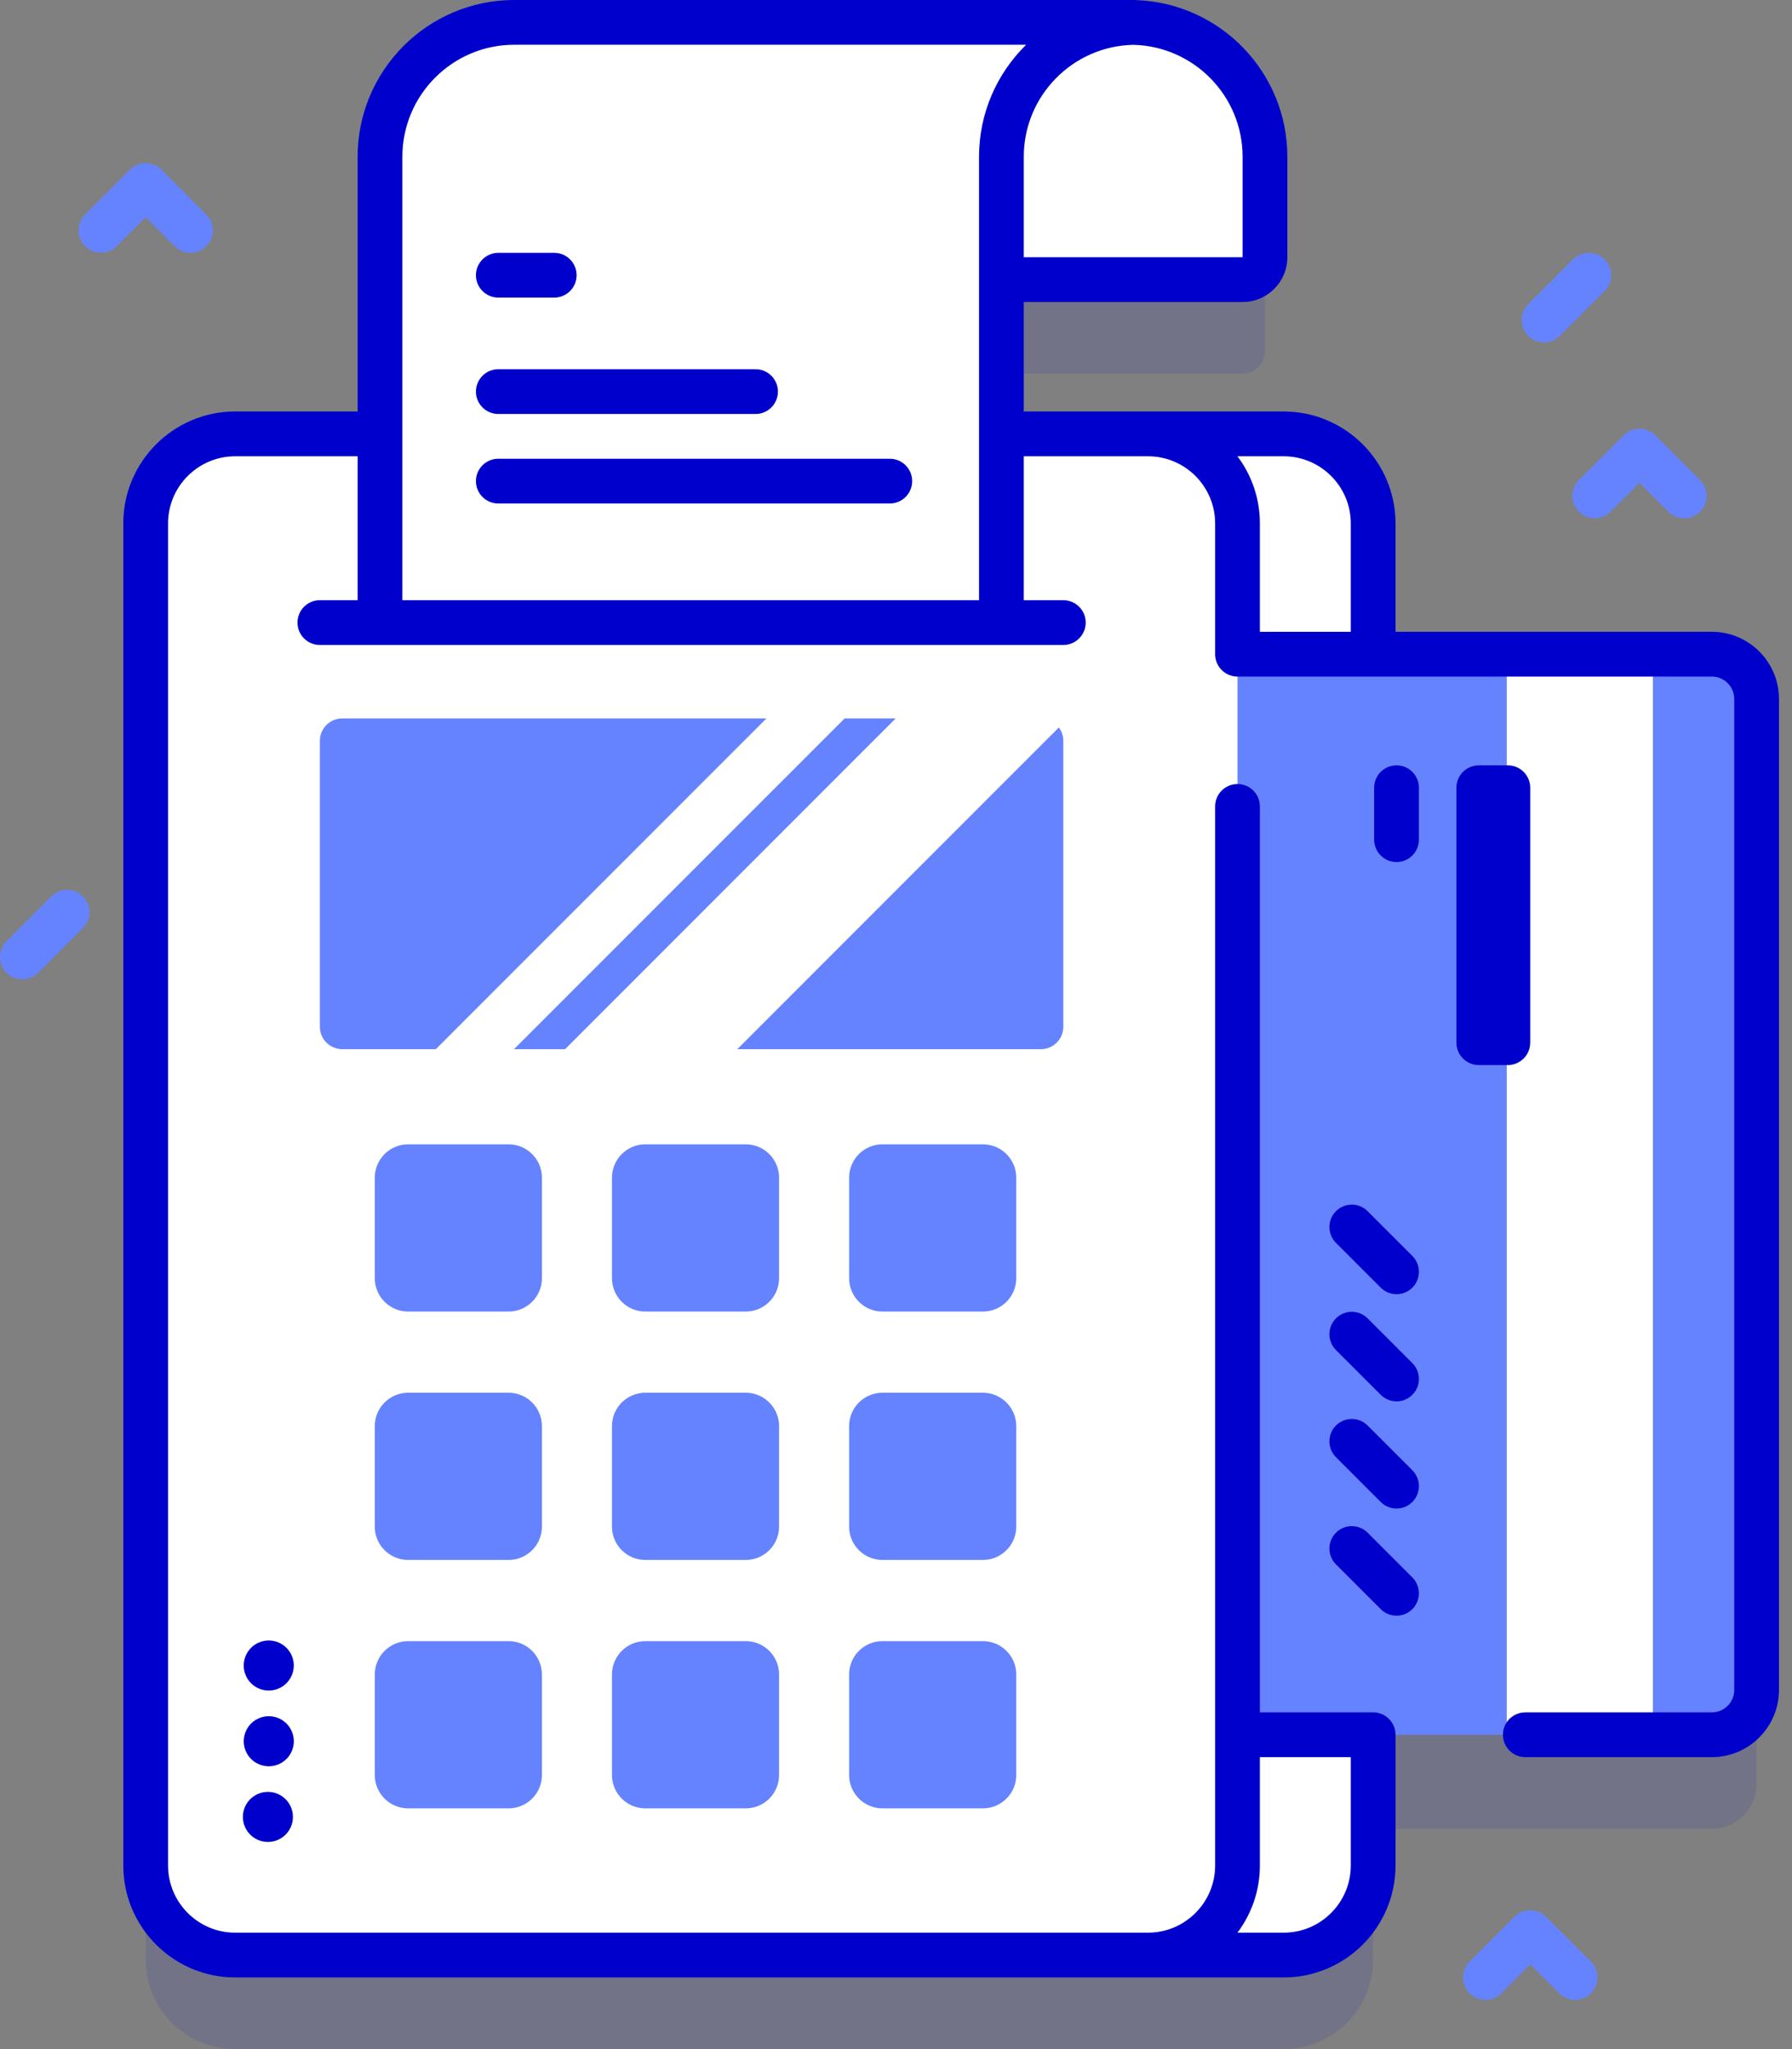 <svg width="56" height="64" viewBox="0 0 56 64" fill="none" xmlns="http://www.w3.org/2000/svg">
<rect x="0" y="0" width="56" height="64" fill="#808080" stroke="none"/>
<g id="Group 35">
<path id="Vector" opacity="0.1" d="M39.53 10.971V7.831C39.53 5.514 37.652 3.636 35.335 3.636H28.138V11.67H38.831C39.217 11.67 39.53 11.357 39.53 10.971Z" fill="#0000CC"/>
<path id="Vector_2" opacity="0.1" d="M53.496 23.369H42.911V19.285C42.911 17.741 41.659 16.488 40.114 16.488H11.588C11.584 16.488 11.579 16.488 11.574 16.488H7.349C5.805 16.488 4.552 17.74 4.552 19.285V61.203C4.552 62.747 5.805 64 7.349 64H11.581C11.583 64 11.586 64 11.588 64H40.114C41.659 64 42.911 62.747 42.911 61.203V57.119H53.496C54.268 57.119 54.894 56.493 54.894 55.72V24.768C54.894 23.995 54.268 23.369 53.496 23.369Z" fill="#0000CC"/>
<path id="Vector_3" d="M42.911 16.348V58.266C42.911 59.81 41.659 61.063 40.114 61.063H11.588C10.043 61.063 8.791 59.81 8.791 58.266V16.348C8.791 14.804 10.043 13.551 11.588 13.551H40.114C41.659 13.551 42.911 14.804 42.911 16.348Z" fill="white"/>
<path id="Vector_4" d="M39.53 8.034V4.895C39.53 2.577 37.652 0.699 35.335 0.699H28.138V8.733H38.831C39.217 8.733 39.53 8.42 39.53 8.034Z" fill="white"/>
<path id="Vector_5" d="M32.39 52.783V21.831C32.39 21.058 33.016 20.432 33.788 20.432H53.495C54.268 20.432 54.894 21.058 54.894 21.831V52.783C54.894 53.556 54.268 54.182 53.495 54.182H33.788C33.016 54.182 32.39 53.556 32.39 52.783Z" fill="#6583FE"/>
<path id="Vector_6" d="M47.086 20.432H51.654V54.182H47.086V20.432Z" fill="white"/>
<path id="Vector_7" d="M42.942 26.224V24.603C42.942 24.217 43.255 23.904 43.642 23.904C44.028 23.904 44.341 24.217 44.341 24.603V26.224C44.341 26.611 44.028 26.924 43.642 26.924C43.255 26.924 42.942 26.611 42.942 26.224Z" fill="#0000CC"/>
<path id="Vector_8" d="M43.642 50.463C43.463 50.463 43.284 50.395 43.148 50.258L41.749 48.86C41.476 48.587 41.476 48.144 41.749 47.871C42.022 47.598 42.465 47.598 42.738 47.871L44.136 49.269C44.409 49.543 44.409 49.985 44.136 50.258C44 50.395 43.821 50.463 43.642 50.463Z" fill="#0000CC"/>
<path id="Vector_9" d="M43.642 47.116C43.463 47.116 43.284 47.048 43.148 46.911L41.749 45.513C41.476 45.24 41.476 44.797 41.749 44.524C42.022 44.251 42.465 44.251 42.738 44.524L44.136 45.922C44.409 46.195 44.409 46.638 44.136 46.911C44 47.048 43.821 47.116 43.642 47.116Z" fill="#0000CC"/>
<path id="Vector_10" d="M43.642 43.769C43.463 43.769 43.284 43.7 43.148 43.564L41.749 42.166C41.476 41.892 41.476 41.45 41.749 41.177C42.022 40.904 42.465 40.904 42.738 41.177L44.136 42.575C44.409 42.848 44.409 43.291 44.136 43.564C44 43.7 43.821 43.769 43.642 43.769Z" fill="#0000CC"/>
<path id="Vector_11" d="M43.642 40.422C43.463 40.422 43.284 40.353 43.148 40.217L41.749 38.818C41.476 38.545 41.476 38.102 41.749 37.83C42.022 37.556 42.465 37.556 42.738 37.83L44.136 39.228C44.409 39.501 44.409 39.944 44.136 40.217C44 40.353 43.821 40.422 43.642 40.422Z" fill="#0000CC"/>
<path id="Vector_12" d="M45.513 32.566V24.603C45.513 24.217 45.827 23.904 46.213 23.904H47.12C47.506 23.904 47.819 24.217 47.819 24.603V32.566C47.819 32.952 47.506 33.265 47.12 33.265H46.213C45.826 33.265 45.513 32.952 45.513 32.566Z" fill="#0000CC"/>
<path id="Vector_13" d="M35.875 61.063H7.349C5.805 61.063 4.552 59.811 4.552 58.266V16.348C4.552 14.804 5.805 13.552 7.349 13.552H35.875C37.42 13.552 38.672 14.804 38.672 16.348V58.266C38.672 59.811 37.42 61.063 35.875 61.063Z" fill="white"/>
<path id="Vector_14" d="M35.489 0.699C33.172 0.699 31.294 2.577 31.294 4.895V19.445H11.875V4.895C11.875 2.577 13.753 0.699 16.07 0.699H35.489Z" fill="white"/>
<path id="Vector_15" d="M53.496 19.733H43.61V16.348C43.61 14.421 42.042 12.852 40.114 12.852H31.993V9.433H38.831C39.602 9.433 40.23 8.805 40.23 8.034V4.895C40.23 2.265 38.145 0.114 35.541 0.005C35.524 0.004 35.507 0 35.489 0H16.07C13.371 0 11.176 2.196 11.176 4.895V12.852H7.349C5.422 12.852 3.853 14.421 3.853 16.348V58.266C3.853 60.194 5.422 61.762 7.349 61.762H40.114C42.042 61.762 43.61 60.194 43.61 58.266V54.182H43.61C43.61 53.796 43.297 53.483 42.911 53.483H39.371V25.187C39.371 24.801 39.059 24.488 38.672 24.488C38.286 24.488 37.973 24.801 37.973 25.187V58.266C37.973 59.423 37.032 60.364 35.875 60.364H7.349C6.193 60.364 5.252 59.423 5.252 58.266V16.348C5.252 15.192 6.193 14.251 7.349 14.251H11.176V18.746H9.996C9.61 18.746 9.297 19.059 9.297 19.445C9.297 19.832 9.61 20.145 9.996 20.145H33.228C33.614 20.145 33.928 19.832 33.928 19.445C33.928 19.059 33.614 18.746 33.228 18.746H31.993V14.251H35.875C37.032 14.251 37.973 15.192 37.973 16.348V20.432C37.973 20.819 38.286 21.132 38.672 21.132H53.496C53.881 21.132 54.195 21.445 54.195 21.831V52.783C54.195 53.169 53.881 53.483 53.496 53.483H47.666C47.279 53.483 46.966 53.796 46.966 54.182C46.966 54.568 47.279 54.881 47.666 54.881H53.496C54.652 54.881 55.593 53.94 55.593 52.783V21.831C55.593 20.674 54.652 19.733 53.496 19.733ZM39.371 58.266V54.881H42.212V58.266C42.212 59.423 41.271 60.364 40.114 60.364H38.67C39.11 59.779 39.371 59.052 39.371 58.266ZM35.412 1.4C37.304 1.442 38.831 2.993 38.831 4.895V8.034H31.993V4.895C31.993 2.993 33.52 1.442 35.412 1.4ZM12.574 18.746V4.895C12.574 2.967 14.142 1.398 16.07 1.398H32.067C31.159 2.287 30.595 3.526 30.595 4.895V18.746H12.574ZM40.114 14.251C41.271 14.251 42.212 15.192 42.212 16.348V19.733H39.371V16.348C39.371 15.562 39.11 14.835 38.67 14.251H40.114Z" fill="#0000CC"/>
<path id="Vector_16" d="M32.529 32.769H23.04L20.631 31.838L17.659 32.769H16.063L15.046 32.111L13.62 32.769H10.696C10.309 32.769 9.996 32.456 9.996 32.07V23.138C9.996 22.752 10.309 22.439 10.696 22.439H23.95L25.125 22.899L26.395 22.439H27.989L30.195 23.904C30.195 23.904 33.07 22.694 33.09 22.721C33.177 22.837 33.228 22.982 33.228 23.138V32.07C33.228 32.456 32.915 32.769 32.529 32.769Z" fill="#6583FE"/>
<path id="Vector_17" d="M15.894 40.964H12.753C12.179 40.964 11.712 40.497 11.712 39.923V36.782C11.712 36.208 12.179 35.741 12.753 35.741H15.894C16.468 35.741 16.935 36.208 16.935 36.782V39.923C16.935 40.497 16.468 40.964 15.894 40.964Z" fill="#6583FE"/>
<path id="Vector_18" d="M23.306 40.964H20.164C19.591 40.964 19.124 40.497 19.124 39.923V36.782C19.124 36.208 19.591 35.741 20.164 35.741H23.306C23.879 35.741 24.346 36.208 24.346 36.782V39.923C24.346 40.497 23.879 40.964 23.306 40.964Z" fill="#6583FE"/>
<path id="Vector_19" d="M30.717 40.964H27.576C27.002 40.964 26.535 40.497 26.535 39.923V36.782C26.535 36.208 27.002 35.741 27.576 35.741H30.717C31.291 35.741 31.758 36.208 31.758 36.782V39.923C31.758 40.497 31.291 40.964 30.717 40.964Z" fill="#6583FE"/>
<path id="Vector_20" d="M15.894 48.722H12.753C12.179 48.722 11.712 48.256 11.712 47.682V44.541C11.712 43.967 12.179 43.5 12.753 43.5H15.894C16.468 43.5 16.935 43.967 16.935 44.541V47.682C16.935 48.256 16.468 48.722 15.894 48.722Z" fill="#6583FE"/>
<path id="Vector_21" d="M23.306 48.722H20.164C19.591 48.722 19.124 48.256 19.124 47.682V44.541C19.124 43.967 19.591 43.5 20.164 43.5H23.306C23.879 43.5 24.346 43.967 24.346 44.541V47.682C24.346 48.256 23.879 48.722 23.306 48.722Z" fill="#6583FE"/>
<path id="Vector_22" d="M30.717 48.722H27.576C27.002 48.722 26.535 48.256 26.535 47.682V44.541C26.535 43.967 27.002 43.5 27.576 43.5H30.717C31.291 43.5 31.758 43.967 31.758 44.541V47.682C31.758 48.256 31.291 48.722 30.717 48.722Z" fill="#6583FE"/>
<path id="Vector_23" d="M15.894 56.481H12.753C12.179 56.481 11.712 56.014 11.712 55.44V52.299C11.712 51.725 12.179 51.258 12.753 51.258H15.894C16.468 51.258 16.935 51.725 16.935 52.299V55.44C16.935 56.014 16.468 56.481 15.894 56.481Z" fill="#6583FE"/>
<path id="Vector_24" d="M23.306 56.481H20.164C19.591 56.481 19.124 56.014 19.124 55.44V52.299C19.124 51.725 19.591 51.258 20.164 51.258H23.306C23.879 51.258 24.346 51.725 24.346 52.299V55.44C24.346 56.014 23.879 56.481 23.306 56.481Z" fill="#6583FE"/>
<path id="Vector_25" d="M30.717 56.481H27.576C27.002 56.481 26.535 56.014 26.535 55.44V52.299C26.535 51.725 27.002 51.258 27.576 51.258H30.717C31.291 51.258 31.758 51.725 31.758 52.299V55.44C31.758 56.014 31.291 56.481 30.717 56.481Z" fill="#6583FE"/>
<path id="Vector_26" d="M17.32 9.295H15.573C15.187 9.295 14.873 8.982 14.873 8.596C14.873 8.21 15.187 7.897 15.573 7.897H17.32C17.706 7.897 18.019 8.21 18.019 8.596C18.019 8.982 17.706 9.295 17.32 9.295Z" fill="#0000CC"/>
<path id="Vector_27" d="M23.611 12.93H15.572C15.186 12.93 14.873 12.617 14.873 12.231C14.873 11.845 15.186 11.532 15.572 11.532H23.611C23.997 11.532 24.31 11.845 24.31 12.231C24.31 12.617 23.997 12.93 23.611 12.93Z" fill="#0000CC"/>
<path id="Vector_28" d="M27.806 15.726H15.572C15.186 15.726 14.873 15.413 14.873 15.027C14.873 14.641 15.186 14.328 15.572 14.328H27.806C28.192 14.328 28.505 14.641 28.505 15.027C28.505 15.413 28.192 15.726 27.806 15.726Z" fill="#0000CC"/>
<path id="Vector_29" d="M9.12 52.321C9.287 51.923 9.099 51.465 8.7 51.298C8.302 51.132 7.844 51.319 7.677 51.718C7.51 52.116 7.698 52.575 8.097 52.741C8.495 52.908 8.953 52.72 9.12 52.321Z" fill="#0000CC"/>
<path id="Vector_30" d="M9.121 54.687C9.288 54.288 9.1 53.83 8.701 53.663C8.303 53.497 7.845 53.685 7.678 54.083C7.511 54.482 7.699 54.94 8.098 55.106C8.496 55.273 8.954 55.085 9.121 54.687Z" fill="#0000CC"/>
<path id="Vector_31" d="M9.154 56.748C9.154 57.18 8.804 57.53 8.372 57.53C7.94 57.53 7.59 57.18 7.59 56.748C7.59 56.316 7.94 55.966 8.372 55.966C8.804 55.966 9.154 56.316 9.154 56.748Z" fill="#0000CC"/>
<path id="Vector_32" d="M26.395 22.439L16.063 32.769H13.62L23.951 22.439H26.395Z" fill="white"/>
<path id="Vector_33" d="M33.089 22.721L23.04 32.769H17.659L27.989 22.439H32.529C32.758 22.439 32.962 22.549 33.089 22.721Z" fill="white"/>
<path id="Vector_34" d="M48.251 10.694C48.073 10.694 47.893 10.626 47.757 10.489C47.484 10.216 47.484 9.773 47.757 9.5L49.156 8.102C49.428 7.829 49.871 7.829 50.144 8.102C50.417 8.375 50.417 8.818 50.144 9.091L48.746 10.489C48.609 10.626 48.43 10.694 48.251 10.694Z" fill="#6583FE"/>
<path id="Vector_35" d="M0.699 30.59C0.52 30.59 0.341 30.521 0.205 30.385C-0.068 30.112 -0.068 29.669 0.205 29.396L1.603 27.998C1.876 27.725 2.319 27.725 2.592 27.998C2.865 28.271 2.865 28.714 2.592 28.986L1.194 30.385C1.057 30.521 0.878 30.59 0.699 30.59Z" fill="#6583FE"/>
<path id="Vector_36" d="M49.218 62.461C49.039 62.461 48.86 62.393 48.724 62.257L47.82 61.353L46.916 62.257C46.643 62.53 46.2 62.53 45.927 62.257C45.654 61.983 45.654 61.541 45.927 61.268L47.325 59.869C47.598 59.596 48.041 59.596 48.314 59.869L49.712 61.268C49.986 61.541 49.986 61.984 49.712 62.257C49.576 62.393 49.397 62.461 49.218 62.461Z" fill="#6583FE"/>
<path id="Vector_37" d="M5.951 7.894C5.772 7.894 5.593 7.826 5.456 7.689L4.552 6.785L3.649 7.689C3.375 7.962 2.933 7.962 2.66 7.689C2.387 7.416 2.387 6.974 2.66 6.701L4.058 5.302C4.331 5.029 4.774 5.029 5.047 5.302L6.445 6.701C6.719 6.974 6.719 7.416 6.445 7.689C6.309 7.826 6.13 7.894 5.951 7.894Z" fill="#6583FE"/>
<path id="Vector_38" d="M52.633 16.188C52.454 16.188 52.275 16.119 52.139 15.983L51.235 15.079L50.331 15.983C50.058 16.256 49.615 16.256 49.342 15.983C49.069 15.71 49.069 15.267 49.342 14.994L50.74 13.596C51.013 13.323 51.456 13.323 51.729 13.596L53.128 14.994C53.401 15.267 53.401 15.71 53.128 15.983C52.991 16.119 52.812 16.188 52.633 16.188Z" fill="#6583FE"/>
</g>
</svg>
